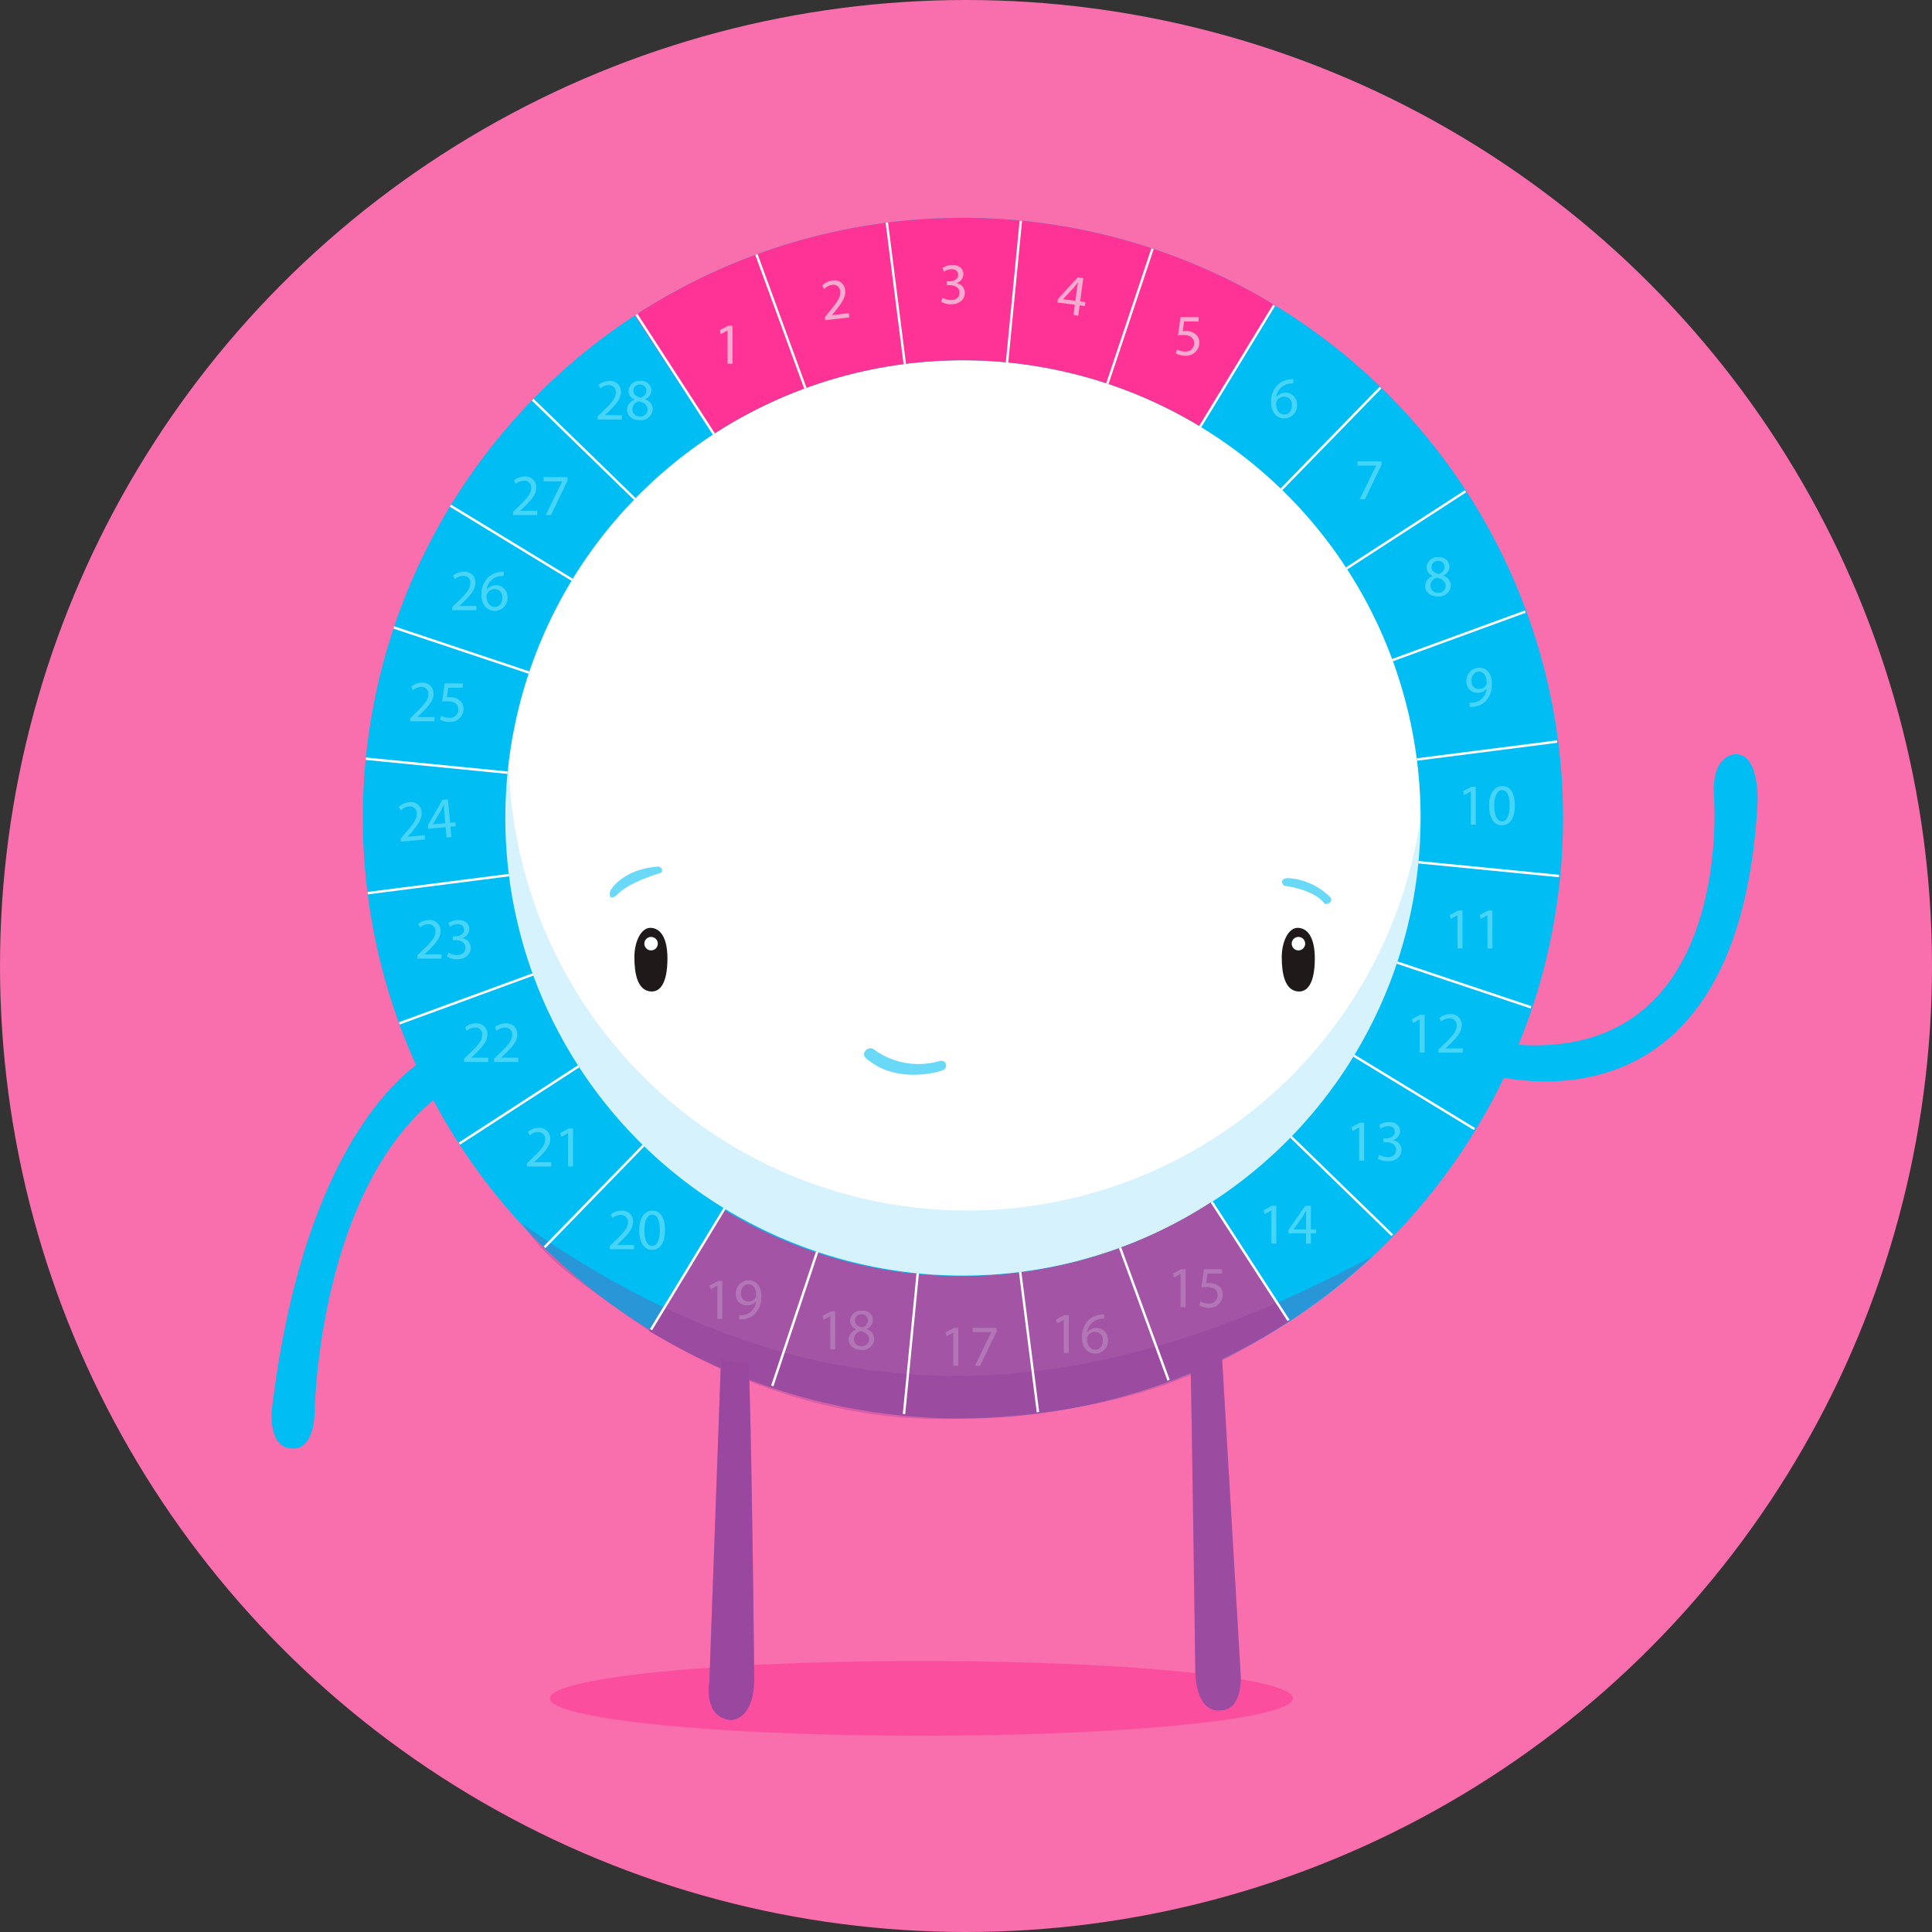 <svg xmlns="http://www.w3.org/2000/svg" xmlns:xlink="http://www.w3.org/1999/xlink" width="179" height="179" viewBox="0 0 179 179">
  <rect x="0" y="0" width="179" height="179" fill="#333333" stroke="none"/>
  <defs>
    <clipPath id="clip-path">
      <path id="Trazado_7115" data-name="Trazado 7115" d="M4800.09,157.884a55.6,55.6,0,1,0,55.6,55.6A55.6,55.6,0,0,0,4800.09,157.884Zm0,98a42.4,42.4,0,1,1,42.4-42.4A42.4,42.4,0,0,1,4800.09,255.884Z" transform="translate(-4744.493 -157.884)" fill="none"/>
    </clipPath>
  </defs>
  <g id="Grupo_8550" data-name="Grupo 8550" transform="translate(-859.874 -312)">
    <circle id="Elipse_537" data-name="Elipse 537" cx="89.5" cy="89.5" r="89.5" transform="translate(859.874 312)" fill="#f96eac"/>
    <g id="Grupo_8026" data-name="Grupo 8026" transform="translate(-3844.773 174.299)">
      <g id="Grupo_7906" data-name="Grupo 7906" transform="translate(4743.861 163.296)">
        <circle id="Elipse_553" data-name="Elipse 553" cx="49.993" cy="49.993" r="49.993" transform="translate(0 0)" fill="#fff"/>
      </g>
      <g id="Grupo_7907" data-name="Grupo 7907" transform="translate(4751.358 207.63)">
        <path id="Trazado_7096" data-name="Trazado 7096" d="M4825.4,283.6a42.473,42.473,0,0,1-57.771-39.373,42.46,42.46,0,1,0,84.508,5.679A42.44,42.44,0,0,1,4825.4,283.6Z" transform="translate(-4767.215 -244.227)" fill="#d6f2fc"/>
      </g>
      <g id="Grupo_7908" data-name="Grupo 7908" transform="translate(4738.268 157.884)">
        <path id="Trazado_7097" data-name="Trazado 7097" d="M4800.09,157.884a55.6,55.6,0,1,0,55.6,55.6A55.6,55.6,0,0,0,4800.09,157.884Zm0,98a42.4,42.4,0,1,1,42.4-42.4A42.4,42.4,0,0,1,4800.09,255.884Z" transform="translate(-4744.493 -157.884)" fill="#00bdf3"/>
      </g>
      <g id="Grupo_7909" data-name="Grupo 7909" transform="translate(4763.466 157.884)">
        <path id="Trazado_7098" data-name="Trazado 7098" d="M4795.5,177.937a42.431,42.431,0,0,1,45.107-.724l6.973-11.2a55.624,55.624,0,0,0-59.352.917Z" transform="translate(-4788.229 -157.884)" fill="#ff3395"/>
      </g>
      <g id="Grupo_7910" data-name="Grupo 7910" transform="translate(4764.771 249.081)">
        <path id="Trazado_7099" data-name="Trazado 7099" d="M4842.577,316.173a42.432,42.432,0,0,1-45.107.716l-6.976,11.2a55.627,55.627,0,0,0,59.353-.905Z" transform="translate(-4790.494 -316.173)" fill="#a454a4"/>
      </g>
      <g id="Grupo_7911" data-name="Grupo 7911" transform="translate(4753.049 251.092)" opacity="0.3" style="mix-blend-mode: multiply;isolation: isolate">
        <path id="Trazado_7100" data-name="Trazado 7100" d="M4770.15,319.663a20.378,20.378,0,0,0,4.587,4.806c3.436,2.6,7.134,5.1,7.134,5.1,8.433,5.156,18.355,8.608,28.953,8.132,7.95-.357,16.125-1.289,24.28-5.44a63.051,63.051,0,0,0,13.835-9.612C4819.266,338.632,4794.908,337.1,4770.15,319.663Z" transform="translate(-4770.15 -319.663)" fill="#8b3898"/>
      </g>
      <g id="Grupo_7912" data-name="Grupo 7912" transform="translate(4755.602 291.587)" opacity="0.535">
        <ellipse id="Elipse_554" data-name="Elipse 554" cx="34.415" cy="3.465" rx="34.415" ry="3.465" fill="#ff3395"/>
      </g>
      <g id="Grupo_7913" data-name="Grupo 7913" transform="translate(4770.307 263.476)">
        <path id="Trazado_7101" data-name="Trazado 7101" d="M4801.25,341.157l-1.086,30.113s-.6,3.221,1.991,3.478c0,0,2.112.065,2.172-3.736,0,0-.272-25.894-.543-29.372A3.66,3.66,0,0,1,4801.25,341.157Z" transform="translate(-4800.104 -341.157)" fill="#a454a4"/>
      </g>
      <g id="Grupo_7914" data-name="Grupo 7914" transform="translate(4814.945 262.779)">
        <path id="Trazado_7102" data-name="Trazado 7102" d="M4880.461,339.948l1.768,30.036s.3,3.419-1.978,3.355c0,0-2.04.38-2.22-3.482,0,0-.36-26.258-.45-28.959C4877.581,340.9,4879.621,340.961,4880.461,339.948Z" transform="translate(-4877.581 -339.948)" fill="#a454a4"/>
      </g>
      <g id="Grupo_7915" data-name="Grupo 7915" transform="translate(4770.307 263.476)" opacity="0.4" style="mix-blend-mode: multiply;isolation: isolate">
        <path id="Trazado_7103" data-name="Trazado 7103" d="M4801.25,341.157l-1.086,30.113s-.6,3.221,1.991,3.478c0,0,2.112.065,2.172-3.736,0,0-.272-25.894-.543-29.372A3.66,3.66,0,0,1,4801.25,341.157Z" transform="translate(-4800.104 -341.157)" fill="#8b3898"/>
      </g>
      <g id="Grupo_7916" data-name="Grupo 7916" transform="translate(4814.945 262.779)" opacity="0.3" style="mix-blend-mode: multiply;isolation: isolate">
        <path id="Trazado_7104" data-name="Trazado 7104" d="M4880.461,339.948l1.768,30.036s.3,3.419-1.978,3.355c0,0-2.04.38-2.22-3.482,0,0-.36-26.258-.45-28.959C4877.581,340.9,4879.621,340.961,4880.461,339.948Z" transform="translate(-4877.581 -339.948)" fill="#8b3898"/>
      </g>
      <g id="Grupo_7917" data-name="Grupo 7917" transform="translate(4729.805 235.217)">
        <path id="Trazado_7105" data-name="Trazado 7105" d="M4745.04,292.11s-11.825,4.89-15.217,33.175c0,0-.334,3.565,1.952,3.508,0,0,1.95.326,2.027-3.481,0,0,.357-22.589,13.2-30.362A10.433,10.433,0,0,0,4745.04,292.11Z" transform="translate(-4729.805 -292.11)" fill="#00bdf3"/>
      </g>
      <g id="Grupo_7918" data-name="Grupo 7918" transform="translate(4841.728 207.581)">
        <path id="Trazado_7106" data-name="Trazado 7106" d="M4924.264,273.635s23.811,7.864,25.559-25.013c0,0,.218-4.587-2.076-4.478,0,0-2.185,0-1.966,3.823,0,0,2.185,26.323-20.535,22.829C4925.246,270.8,4923.489,272.588,4924.264,273.635Z" transform="translate(-4924.066 -244.142)" fill="#00bdf3"/>
      </g>
      <g id="Grupo_7921" data-name="Grupo 7921" transform="translate(4763.423 223.664)">
        <g id="Grupo_7919" data-name="Grupo 7919">
          <path id="Trazado_7107" data-name="Trazado 7107" d="M4788.155,274.774c0,1.486.272,3.1,1.527,3.18.837.057,1.522-.732,1.536-3,.013-2.123-.746-2.892-1.585-2.894S4788.158,273.289,4788.155,274.774Z" transform="translate(-4788.155 -272.057)" fill="#1f191a"/>
        </g>
        <g id="Grupo_7920" data-name="Grupo 7920" transform="translate(0.921 0.842)">
          <circle id="Elipse_555" data-name="Elipse 555" cx="0.625" cy="0.625" r="0.625" fill="#fff"/>
        </g>
      </g>
      <g id="Grupo_7924" data-name="Grupo 7924" transform="translate(4823.401 223.664)">
        <g id="Grupo_7922" data-name="Grupo 7922">
          <path id="Trazado_7108" data-name="Trazado 7108" d="M4892.257,274.774c0,1.486.272,3.1,1.527,3.18.837.057,1.522-.732,1.536-3,.013-2.123-.746-2.892-1.586-2.894S4892.26,273.289,4892.257,274.774Z" transform="translate(-4892.257 -272.057)" fill="#1f191a"/>
        </g>
        <g id="Grupo_7923" data-name="Grupo 7923" transform="translate(0.921 0.842)">
          <circle id="Elipse_556" data-name="Elipse 556" cx="0.625" cy="0.625" r="0.625" fill="#fff"/>
        </g>
      </g>
      <g id="Grupo_7925" data-name="Grupo 7925" transform="translate(4761.142 217.987)">
        <path id="Trazado_7109" data-name="Trazado 7109" d="M4784.23,264.46s1.075-2.042,4.514-2.257c0,0,.5.179.215.573,0,0-3.044.86-4.119,2.078C4784.84,264.854,4784.016,265.534,4784.23,264.46Z" transform="translate(-4784.195 -262.203)" fill="#6ad9f8"/>
      </g>
      <g id="Grupo_7926" data-name="Grupo 7926" transform="translate(4784.695 234.818)">
        <path id="Trazado_7110" data-name="Trazado 7110" d="M4832.137,293.541s-3.78,1.2-6.545-.938c0,0-.749-.394-.442-.864a.6.6,0,0,1,.961-.128,6.971,6.971,0,0,0,5.934,1s.554-.158.637.34C4832.714,293.15,4832.653,293.4,4832.137,293.541Z" transform="translate(-4825.076 -291.417)" fill="#6ad9f8"/>
      </g>
      <g id="Grupo_7927" data-name="Grupo 7927" transform="translate(4823.418 219.053)">
        <path id="Trazado_7111" data-name="Trazado 7111" d="M4892.5,264.77s2.723.286,3.779,1.7c0,0,.752-.018.537-.591a6.058,6.058,0,0,0-4.03-1.827S4891.89,264.161,4892.5,264.77Z" transform="translate(-4892.287 -264.053)" fill="#6ad9f8"/>
      </g>
      <g id="Grupo_7959" data-name="Grupo 7959" transform="translate(4738.268 157.884)">
        <g id="Grupo_7958" data-name="Grupo 7958" clip-path="url(#clip-path)">
          <g id="Grupo_7957" data-name="Grupo 7957" transform="translate(0.255 0.253)">
            <g id="Grupo_7956" data-name="Grupo 7956">
              <g id="Grupo_7928" data-name="Grupo 7928" transform="translate(55.178 55.278)">
                <rect id="Rectángulo_75" data-name="Rectángulo 75" width="0.226" height="55.546" transform="translate(0 0.029) rotate(-7.241)" fill="#fff"/>
              </g>
              <g id="Grupo_7929" data-name="Grupo 7929" transform="translate(55.184 55.254)">
                <rect id="Rectángulo_76" data-name="Rectángulo 76" width="0.226" height="55.546" transform="matrix(0.939, -0.344, 0.344, 0.939, 0, 0.078)" fill="#fff"/>
              </g>
              <g id="Grupo_7930" data-name="Grupo 7930" transform="translate(55.195 55.231)">
                <rect id="Rectángulo_77" data-name="Rectángulo 77" width="0.226" height="55.546" transform="translate(0 0.123) rotate(-32.956)" fill="#fff"/>
              </g>
              <g id="Grupo_7931" data-name="Grupo 7931" transform="translate(55.211 55.212)">
                <rect id="Rectángulo_78" data-name="Rectángulo 78" width="0.226" height="55.546" transform="translate(0 0.162) rotate(-45.813)" fill="#fff"/>
              </g>
              <g id="Grupo_7932" data-name="Grupo 7932" transform="translate(55.231 55.196)">
                <path id="Trazado_7112" data-name="Trazado 7112" d="M4888.247,283.2,4840.8,254.319l.118-.193,47.446,28.882Z" transform="translate(-4840.8 -254.126)" fill="#fff"/>
              </g>
              <g id="Grupo_7933" data-name="Grupo 7933" transform="translate(55.254 55.185)">
                <rect id="Rectángulo_79" data-name="Rectángulo 79" width="0.226" height="55.546" transform="translate(0 0.215) rotate(-71.527)" fill="#fff"/>
              </g>
              <g id="Grupo_7934" data-name="Grupo 7934" transform="translate(55.279 55.18)">
                <rect id="Rectángulo_80" data-name="Rectángulo 80" width="0.226" height="55.546" transform="translate(0 0.225) rotate(-84.384)" fill="#fff"/>
              </g>
              <g id="Grupo_7935" data-name="Grupo 7935" transform="translate(55.278 48.158)">
                <rect id="Rectángulo_81" data-name="Rectángulo 81" width="55.546" height="0.226" transform="translate(0 7.043) rotate(-7.284)" fill="#fff"/>
              </g>
              <g id="Grupo_7936" data-name="Grupo 7936" transform="translate(55.248 36.109)">
                <rect id="Rectángulo_82" data-name="Rectángulo 82" width="55.546" height="0.226" transform="matrix(0.939, -0.343, 0.343, 0.939, 0, 19.067)" fill="#fff"/>
              </g>
              <g id="Grupo_7937" data-name="Grupo 7937" transform="translate(55.234 24.972)">
                <rect id="Rectángulo_83" data-name="Rectángulo 83" width="55.546" height="0.226" transform="matrix(0.839, -0.544, 0.544, 0.839, 0, 30.235)" fill="#fff"/>
              </g>
              <g id="Grupo_7938" data-name="Grupo 7938" transform="translate(55.189 15.403)">
                <rect id="Rectángulo_84" data-name="Rectángulo 84" width="55.546" height="0.226" transform="translate(0 39.791) rotate(-45.756)" fill="#fff"/>
              </g>
              <g id="Grupo_7939" data-name="Grupo 7939" transform="translate(55.186 7.792)">
                <rect id="Rectángulo_85" data-name="Rectángulo 85" width="55.546" height="0.226" transform="matrix(0.52, -0.854, 0.854, 0.52, 0, 47.437)" fill="#fff"/>
              </g>
              <g id="Grupo_7940" data-name="Grupo 7940" transform="translate(55.169 2.578)">
                <rect id="Rectángulo_86" data-name="Rectángulo 86" width="55.546" height="0.226" transform="translate(0 52.675) rotate(-71.497)" fill="#fff"/>
              </g>
              <g id="Grupo_7941" data-name="Grupo 7941" transform="translate(55.203)">
                <rect id="Rectángulo_87" data-name="Rectángulo 87" width="55.546" height="0.226" transform="matrix(0.097, -0.995, 0.995, 0.097, 0, 55.284)" fill="#fff"/>
              </g>
              <g id="Grupo_7942" data-name="Grupo 7942" transform="translate(48.176 0.176)">
                <rect id="Rectángulo_88" data-name="Rectángulo 88" width="0.226" height="55.546" transform="translate(0 0.029) rotate(-7.242)" fill="#fff"/>
              </g>
              <g id="Grupo_7943" data-name="Grupo 7943" transform="translate(36.096 3.091)">
                <rect id="Rectángulo_89" data-name="Rectángulo 89" width="0.226" height="55.546" transform="translate(0 0.078) rotate(-20.098)" fill="#fff"/>
              </g>
              <g id="Grupo_7944" data-name="Grupo 7944" transform="translate(24.979 8.623)">
                <rect id="Rectángulo_90" data-name="Rectángulo 90" width="0.226" height="55.546" transform="translate(0 0.123) rotate(-32.956)" fill="#fff"/>
              </g>
              <g id="Grupo_7945" data-name="Grupo 7945" transform="translate(15.381 16.496)">
                <rect id="Rectángulo_91" data-name="Rectángulo 91" width="0.226" height="55.546" transform="translate(0 0.162) rotate(-45.813)" fill="#fff"/>
              </g>
              <g id="Grupo_7946" data-name="Grupo 7946" transform="translate(7.785 26.314)">
                <path id="Trazado_7113" data-name="Trazado 7113" d="M4805.9,233.072l-47.447-28.882.118-.193,47.446,28.882Z" transform="translate(-4758.448 -203.997)" fill="#fff"/>
              </g>
              <g id="Grupo_7947" data-name="Grupo 7947" transform="translate(2.57 37.585)">
                <rect id="Rectángulo_92" data-name="Rectángulo 92" width="0.226" height="55.546" transform="translate(0 0.215) rotate(-71.527)" fill="#fff"/>
              </g>
              <g id="Grupo_7948" data-name="Grupo 7948" transform="translate(0 49.745)">
                <rect id="Rectángulo_93" data-name="Rectángulo 93" width="0.226" height="55.546" transform="matrix(0.098, -0.995, 0.995, 0.098, 0, 0.225)" fill="#fff"/>
              </g>
              <g id="Grupo_7949" data-name="Grupo 7949" transform="translate(0.176 55.16)">
                <rect id="Rectángulo_94" data-name="Rectángulo 94" width="55.546" height="0.226" transform="translate(0 7.043) rotate(-7.284)" fill="#fff"/>
              </g>
              <g id="Grupo_7950" data-name="Grupo 7950" transform="translate(3.087 55.189)">
                <rect id="Rectángulo_95" data-name="Rectángulo 95" width="55.546" height="0.226" transform="translate(0 19.082) rotate(-20.093)" fill="#fff"/>
              </g>
              <g id="Grupo_7951" data-name="Grupo 7951" transform="translate(8.627 55.188)">
                <rect id="Rectángulo_96" data-name="Rectángulo 96" width="55.546" height="0.226" transform="matrix(0.839, -0.544, 0.544, 0.839, 0, 30.235)" fill="#fff"/>
              </g>
              <g id="Grupo_7952" data-name="Grupo 7952" transform="translate(16.494 55.214)">
                <path id="Trazado_7114" data-name="Trazado 7114" d="M4773.726,294.145l-.162-.158,38.715-39.83.162.158Z" transform="translate(-4773.564 -254.157)" fill="#fff"/>
              </g>
              <g id="Grupo_7953" data-name="Grupo 7953" transform="translate(26.342 55.216)">
                <rect id="Rectángulo_97" data-name="Rectángulo 97" width="55.545" height="0.226" transform="translate(0 47.483) rotate(-58.743)" fill="#fff"/>
              </g>
              <g id="Grupo_7954" data-name="Grupo 7954" transform="translate(37.569 55.262)">
                <rect id="Rectángulo_98" data-name="Rectángulo 98" width="55.545" height="0.226" transform="translate(0 52.674) rotate(-71.497)" fill="#fff"/>
              </g>
              <g id="Grupo_7955" data-name="Grupo 7955" transform="translate(49.768 55.279)">
                <rect id="Rectángulo_99" data-name="Rectángulo 99" width="55.546" height="0.226" transform="matrix(0.097, -0.995, 0.995, 0.097, 0, 55.284)" fill="#fff"/>
              </g>
            </g>
          </g>
        </g>
      </g>
      <g id="Grupo_7960" data-name="Grupo 7960" transform="translate(4771.339 167.884)">
        <path id="Trazado_7116" data-name="Trazado 7116" d="M4802.609,175.683h-.011l-.611.33-.092-.362.768-.411h.405v3.513h-.459Z" transform="translate(-4801.895 -175.24)" fill="#f5abcf"/>
      </g>
      <g id="Grupo_7961" data-name="Grupo 7961" transform="translate(4780.824 163.68)">
        <path id="Trazado_7117" data-name="Trazado 7117" d="M4818.644,171.629l-.035-.29.328-.4c.791-.953,1.146-1.452,1.084-1.978a.623.623,0,0,0-.768-.6,1.2,1.2,0,0,0-.706.383l-.19-.315a1.556,1.556,0,0,1,.941-.47.989.989,0,0,1,1.188.888c.076.644-.33,1.22-.981,2.015l-.244.29v.011l1.562-.184.046.392Z" transform="translate(-4818.358 -167.943)" fill="#f5abcf"/>
      </g>
      <g id="Grupo_7962" data-name="Grupo 7962" transform="translate(4791.841 162.253)">
        <path id="Trazado_7118" data-name="Trazado 7118" d="M4837.61,168.5a1.638,1.638,0,0,0,.778.216c.605,0,.8-.384.794-.681,0-.492-.448-.7-.908-.7h-.264v-.357h.264c.347,0,.784-.178.784-.595,0-.281-.178-.529-.616-.529a1.3,1.3,0,0,0-.7.232l-.129-.346a1.707,1.707,0,0,1,.925-.27c.692,0,1.005.411,1.005.838a.881.881,0,0,1-.648.833v.011a.91.91,0,0,1,.783.9c0,.562-.443,1.054-1.281,1.054a1.789,1.789,0,0,1-.913-.237Z" transform="translate(-4837.48 -165.468)" fill="#f5abcf"/>
      </g>
      <g id="Grupo_7963" data-name="Grupo 7963" transform="translate(4802.613 163.398)">
        <path id="Trazado_7119" data-name="Trazado 7119" d="M4857.669,170.947l.125-.954-1.619-.214.041-.305,1.848-2.019.509.067-.286,2.165.488.065-.049.365-.487-.065-.125.954Zm.174-1.318.153-1.163q.037-.273.088-.544l-.016,0c-.134.189-.24.328-.357.476l-1.008,1.072v.01Z" transform="translate(-4856.176 -167.455)" fill="#f5abcf"/>
      </g>
      <g id="Grupo_7964" data-name="Grupo 7964" transform="translate(4813.584 167.084)">
        <path id="Trazado_7120" data-name="Trazado 7120" d="M4877.332,174.252h-1.34l-.135.9a1.976,1.976,0,0,1,.286-.016,1.426,1.426,0,0,1,.757.189.993.993,0,0,1,.5.9,1.218,1.218,0,0,1-1.308,1.2,1.741,1.741,0,0,1-.876-.216l.119-.362a1.582,1.582,0,0,0,.757.195.77.77,0,0,0,.827-.762c0-.454-.308-.773-1.005-.773a3.788,3.788,0,0,0-.491.032l.227-1.686h1.681Z" transform="translate(-4875.218 -173.852)" fill="#f5abcf"/>
      </g>
      <g id="Grupo_7965" data-name="Grupo 7965" transform="translate(4822.409 172.836)">
        <path id="Trazado_7121" data-name="Trazado 7121" d="M4892.6,184.224a1.8,1.8,0,0,0-.357.027,1.407,1.407,0,0,0-1.222,1.243h.011a1.072,1.072,0,0,1,1.914.724,1.178,1.178,0,0,1-1.173,1.243c-.745,0-1.237-.584-1.237-1.5a2.186,2.186,0,0,1,.595-1.584,1.911,1.911,0,0,1,1.124-.519,2.248,2.248,0,0,1,.346-.027Zm-.135,2.027a.714.714,0,0,0-.725-.8.781.781,0,0,0-.687.432.453.453,0,0,0-.048.206c.005.578.276,1.011.778,1.011C4892.189,187.094,4892.466,186.754,4892.466,186.251Z" transform="translate(-4890.536 -183.835)" fill="#46d5f8"/>
      </g>
      <g id="Grupo_7966" data-name="Grupo 7966" transform="translate(4830.429 180.445)">
        <path id="Trazado_7122" data-name="Trazado 7122" d="M4906.672,197.042v.313l-1.529,3.2h-.492l1.524-3.108v-.011h-1.719v-.395Z" transform="translate(-4904.456 -197.042)" fill="#46d5f8"/>
      </g>
      <g id="Grupo_7967" data-name="Grupo 7967" transform="translate(4836.694 189.332)">
        <path id="Trazado_7123" data-name="Trazado 7123" d="M4916.021,214.192a.867.867,0,0,1-.562-.789.986.986,0,0,1,1.092-.935.909.909,0,0,1,1.026.865.893.893,0,0,1-.583.822v.017a.979.979,0,0,1,.708.908,1.079,1.079,0,0,1-1.195,1.021c-.735,0-1.178-.433-1.178-.946a1.01,1.01,0,0,1,.7-.946Zm1.2.935c0-.422-.3-.633-.772-.767a.768.768,0,0,0-.633.729.648.648,0,0,0,.7.665A.635.635,0,0,0,4917.222,215.127Zm-1.308-1.757c-.005.351.264.54.67.649a.693.693,0,0,0,.535-.638.547.547,0,0,0-.595-.573A.559.559,0,0,0,4915.914,213.371Z" transform="translate(-4915.33 -212.468)" fill="#46d5f8"/>
      </g>
      <g id="Grupo_7968" data-name="Grupo 7968" transform="translate(4840.508 199.568)">
        <path id="Trazado_7124" data-name="Trazado 7124" d="M4922.248,233.472a1.973,1.973,0,0,0,.383-.016,1.294,1.294,0,0,0,.736-.341,1.543,1.543,0,0,0,.464-.93h-.016a1.031,1.031,0,0,1-.833.373,1.016,1.016,0,0,1-1.033-1.076,1.205,1.205,0,0,1,1.2-1.249c.719,0,1.162.578,1.162,1.486a2.213,2.213,0,0,1-.605,1.643,1.756,1.756,0,0,1-1.021.471,2.223,2.223,0,0,1-.438.027Zm.173-2.016a.676.676,0,0,0,.676.746.787.787,0,0,0,.692-.368.331.331,0,0,0,.043-.178c0-.6-.222-1.06-.724-1.06C4922.708,230.6,4922.42,230.953,4922.42,231.456Z" transform="translate(-4921.95 -230.234)" fill="#46d5f8"/>
      </g>
      <g id="Grupo_7971" data-name="Grupo 7971" transform="translate(4840.203 210.532)">
        <g id="Grupo_7969" data-name="Grupo 7969" transform="translate(0 0.059)">
          <path id="Trazado_7125" data-name="Trazado 7125" d="M4922.134,249.811h-.011l-.611.33-.092-.362.768-.411h.405v3.513h-.459Z" transform="translate(-4921.42 -249.367)" fill="#46d5f8"/>
        </g>
        <g id="Grupo_7970" data-name="Grupo 7970" transform="translate(2.405)">
          <path id="Trazado_7126" data-name="Trazado 7126" d="M4927.983,251.043c0,1.194-.449,1.853-1.222,1.853-.687,0-1.157-.643-1.167-1.805,0-1.184.513-1.827,1.227-1.827C4927.556,249.264,4927.983,249.924,4927.983,251.043Zm-1.908.054c0,.914.281,1.433.713,1.433.481,0,.713-.568.713-1.465,0-.865-.216-1.432-.713-1.432C4926.378,249.632,4926.075,250.14,4926.075,251.1Z" transform="translate(-4925.594 -249.264)" fill="#46d5f8"/>
        </g>
      </g>
      <g id="Grupo_7974" data-name="Grupo 7974" transform="translate(4838.976 222.061)">
        <g id="Grupo_7972" data-name="Grupo 7972" transform="translate(0 0)">
          <path id="Trazado_7127" data-name="Trazado 7127" d="M4920,269.717h-.01l-.611.33-.092-.362.768-.411h.405v3.513H4920Z" transform="translate(-4919.29 -269.274)" fill="#46d5f8"/>
        </g>
        <g id="Grupo_7973" data-name="Grupo 7973" transform="translate(2.772 0)">
          <path id="Trazado_7128" data-name="Trazado 7128" d="M4924.815,269.717h-.011l-.61.33-.092-.362.768-.411h.405v3.513h-.46Z" transform="translate(-4924.102 -269.274)" fill="#46d5f8"/>
        </g>
      </g>
      <g id="Grupo_7977" data-name="Grupo 7977" transform="translate(4835.466 231.654)">
        <g id="Grupo_7975" data-name="Grupo 7975" transform="translate(0 0.059)">
          <path id="Trazado_7129" data-name="Trazado 7129" d="M4913.913,286.472h-.011l-.611.33-.092-.362.768-.411h.405v3.513h-.459Z" transform="translate(-4913.199 -286.028)" fill="#46d5f8"/>
        </g>
        <g id="Grupo_7976" data-name="Grupo 7976" transform="translate(2.454 0)">
          <path id="Trazado_7130" data-name="Trazado 7130" d="M4917.458,289.5v-.292l.373-.362c.9-.854,1.309-1.308,1.309-1.838a.623.623,0,0,0-.692-.686,1.2,1.2,0,0,0-.746.3l-.15-.335a1.553,1.553,0,0,1,.988-.357.989.989,0,0,1,1.076,1.022c0,.649-.47,1.173-1.21,1.886l-.276.26v.011h1.573v.394Z" transform="translate(-4917.458 -285.925)" fill="#46d5f8"/>
        </g>
      </g>
      <g id="Grupo_7980" data-name="Grupo 7980" transform="translate(4829.859 241.662)">
        <g id="Grupo_7978" data-name="Grupo 7978" transform="translate(0 0.06)">
          <path id="Trazado_7131" data-name="Trazado 7131" d="M4904.18,303.842h-.011l-.61.33-.092-.362.768-.411h.405v3.513h-.459Z" transform="translate(-4903.467 -303.399)" fill="#46d5f8"/>
        </g>
        <g id="Grupo_7979" data-name="Grupo 7979" transform="translate(2.437)">
          <path id="Trazado_7132" data-name="Trazado 7132" d="M4907.827,306.328a1.644,1.644,0,0,0,.778.216c.606,0,.8-.384.794-.681,0-.492-.448-.7-.908-.7h-.264V304.8h.264c.346,0,.784-.179.784-.595,0-.281-.179-.529-.616-.529a1.291,1.291,0,0,0-.7.232l-.129-.346a1.7,1.7,0,0,1,.924-.271c.692,0,1.006.411,1.006.838a.88.88,0,0,1-.649.832v.011a.91.91,0,0,1,.784.9c0,.562-.443,1.054-1.281,1.054a1.789,1.789,0,0,1-.914-.238Z" transform="translate(-4907.697 -303.295)" fill="#46d5f8"/>
        </g>
      </g>
      <g id="Grupo_7983" data-name="Grupo 7983" transform="translate(4821.726 249.418)">
        <g id="Grupo_7981" data-name="Grupo 7981" transform="translate(0 0)">
          <path id="Trazado_7133" data-name="Trazado 7133" d="M4890.063,317.2h-.011l-.61.33-.092-.362.768-.41h.405v3.513h-.459Z" transform="translate(-4889.349 -316.758)" fill="#46d5f8"/>
        </g>
        <g id="Grupo_7982" data-name="Grupo 7982" transform="translate(2.292 0)">
          <path id="Trazado_7134" data-name="Trazado 7134" d="M4894.959,320.271v-.962h-1.632V319l1.567-2.243h.514v2.184h.491v.368h-.491v.962Zm0-1.33v-1.173q0-.276.016-.551h-.016c-.108.205-.195.357-.292.519l-.858,1.195v.011Z" transform="translate(-4893.327 -316.758)" fill="#46d5f8"/>
        </g>
      </g>
      <g id="Grupo_7986" data-name="Grupo 7986" transform="translate(4813.317 255.291)">
        <g id="Grupo_7984" data-name="Grupo 7984">
          <path id="Trazado_7135" data-name="Trazado 7135" d="M4875.469,327.4h-.011l-.611.33-.092-.362.768-.411h.405v3.513h-.459Z" transform="translate(-4874.755 -326.952)" fill="#b276b6"/>
        </g>
        <g id="Grupo_7985" data-name="Grupo 7985" transform="translate(2.438)">
          <path id="Trazado_7136" data-name="Trazado 7136" d="M4881.1,327.352h-1.34l-.135.9a1.983,1.983,0,0,1,.287-.016,1.424,1.424,0,0,1,.757.189.994.994,0,0,1,.5.9,1.218,1.218,0,0,1-1.308,1.2,1.734,1.734,0,0,1-.875-.216l.119-.362a1.582,1.582,0,0,0,.757.195.77.77,0,0,0,.827-.762c0-.454-.309-.773-1.006-.773a3.815,3.815,0,0,0-.492.032l.227-1.686h1.681Z" transform="translate(-4878.986 -326.952)" fill="#b276b6"/>
        </g>
      </g>
      <g id="Grupo_7989" data-name="Grupo 7989" transform="translate(4802.495 259.485)">
        <g id="Grupo_7987" data-name="Grupo 7987" transform="translate(0 0.054)">
          <path id="Trazado_7137" data-name="Trazado 7137" d="M4856.684,334.768h-.011l-.61.33-.092-.362.767-.411h.406v3.513h-.46Z" transform="translate(-4855.971 -334.325)" fill="#b276b6"/>
        </g>
        <g id="Grupo_7988" data-name="Grupo 7988" transform="translate(2.394)">
          <path id="Trazado_7138" data-name="Trazado 7138" d="M4862.19,334.62a1.721,1.721,0,0,0-.356.027,1.407,1.407,0,0,0-1.222,1.243h.011a1.072,1.072,0,0,1,1.914.725,1.178,1.178,0,0,1-1.173,1.243c-.746,0-1.238-.584-1.238-1.5a2.185,2.185,0,0,1,.595-1.584,1.914,1.914,0,0,1,1.124-.519,2.326,2.326,0,0,1,.346-.027Zm-.135,2.027a.714.714,0,0,0-.725-.805.782.782,0,0,0-.687.432.447.447,0,0,0-.048.206c.005.578.275,1.011.779,1.011C4861.78,337.49,4862.056,337.15,4862.056,336.647Z" transform="translate(-4860.126 -334.231)" fill="#b276b6"/>
        </g>
      </g>
      <g id="Grupo_7992" data-name="Grupo 7992" transform="translate(4792.256 260.727)">
        <g id="Grupo_7990" data-name="Grupo 7990" transform="translate(0 0)">
          <path id="Trazado_7139" data-name="Trazado 7139" d="M4838.914,336.83h-.01l-.611.33-.092-.362.768-.411h.405V339.9h-.459Z" transform="translate(-4838.2 -336.386)" fill="#b276b6"/>
        </g>
        <g id="Grupo_7991" data-name="Grupo 7991" transform="translate(2.518 0)">
          <path id="Trazado_7140" data-name="Trazado 7140" d="M4844.787,336.386v.314l-1.529,3.2h-.492l1.524-3.108v-.011h-1.719v-.395Z" transform="translate(-4842.571 -336.386)" fill="#b276b6"/>
        </g>
      </g>
      <g id="Grupo_7995" data-name="Grupo 7995" transform="translate(4780.86 259.137)">
        <g id="Grupo_7993" data-name="Grupo 7993" transform="translate(0 0.06)">
          <path id="Trazado_7141" data-name="Trazado 7141" d="M4819.133,334.173h-.01l-.611.33-.092-.362.768-.411h.405v3.513h-.459Z" transform="translate(-4818.42 -333.73)" fill="#b276b6"/>
        </g>
        <g id="Grupo_7994" data-name="Grupo 7994" transform="translate(2.411 0)">
          <path id="Trazado_7142" data-name="Trazado 7142" d="M4823.3,335.35a.868.868,0,0,1-.562-.789.986.986,0,0,1,1.092-.935.91.91,0,0,1,1.027.865.894.894,0,0,1-.584.822v.017a.979.979,0,0,1,.708.908,1.079,1.079,0,0,1-1.194,1.022c-.735,0-1.178-.433-1.178-.946a1.01,1.01,0,0,1,.7-.946Zm1.2.935c0-.422-.3-.633-.773-.767a.769.769,0,0,0-.632.729.648.648,0,0,0,.7.665A.636.636,0,0,0,4824.5,336.285Zm-1.309-1.757c0,.351.266.54.67.649a.692.692,0,0,0,.536-.638.546.546,0,0,0-.595-.573A.559.559,0,0,0,4823.188,334.529Z" transform="translate(-4822.604 -333.626)" fill="#b276b6"/>
        </g>
      </g>
      <g id="Grupo_7998" data-name="Grupo 7998" transform="translate(4770.395 256.32)">
        <g id="Grupo_7996" data-name="Grupo 7996" transform="translate(0 0.06)">
          <path id="Trazado_7143" data-name="Trazado 7143" d="M4800.969,329.284h-.01l-.611.33-.092-.362.768-.41h.405v3.513h-.459Z" transform="translate(-4800.256 -328.841)" fill="#b276b6"/>
        </g>
        <g id="Grupo_7997" data-name="Grupo 7997" transform="translate(2.432 0)">
          <path id="Trazado_7144" data-name="Trazado 7144" d="M4804.774,331.975a1.977,1.977,0,0,0,.384-.016,1.291,1.291,0,0,0,.735-.34,1.541,1.541,0,0,0,.465-.93h-.017a1.029,1.029,0,0,1-.832.373,1.017,1.017,0,0,1-1.033-1.076,1.2,1.2,0,0,1,1.2-1.249c.719,0,1.162.578,1.162,1.486a2.213,2.213,0,0,1-.605,1.643,1.76,1.76,0,0,1-1.021.471,2.225,2.225,0,0,1-.438.026Zm.173-2.016a.675.675,0,0,0,.675.746.786.786,0,0,0,.692-.368.335.335,0,0,0,.043-.178c0-.6-.222-1.06-.725-1.06C4805.234,329.1,4804.948,329.456,4804.948,329.959Z" transform="translate(-4804.477 -328.737)" fill="#b276b6"/>
        </g>
      </g>
      <g id="Grupo_8001" data-name="Grupo 8001" transform="translate(4761.146 249.866)">
        <g id="Grupo_7999" data-name="Grupo 7999" transform="translate(0 0)">
          <path id="Trazado_7145" data-name="Trazado 7145" d="M4784.2,321.108v-.292l.373-.362c.9-.854,1.308-1.308,1.308-1.837a.623.623,0,0,0-.692-.687,1.2,1.2,0,0,0-.746.3l-.152-.335a1.554,1.554,0,0,1,.99-.357.989.989,0,0,1,1.076,1.022c0,.649-.471,1.173-1.211,1.887l-.275.259v.011h1.573v.395Z" transform="translate(-4784.202 -317.535)" fill="#46d5f8"/>
        </g>
        <g id="Grupo_8000" data-name="Grupo 8000" transform="translate(2.724 0)">
          <path id="Trazado_7146" data-name="Trazado 7146" d="M4791.319,319.314c0,1.194-.449,1.854-1.221,1.854-.687,0-1.157-.644-1.168-1.806,0-1.183.514-1.827,1.227-1.827C4790.893,317.535,4791.319,318.195,4791.319,319.314Zm-1.908.054c0,.913.282,1.432.714,1.432.481,0,.713-.567.713-1.465,0-.865-.216-1.432-.713-1.432C4789.714,317.9,4789.411,318.411,4789.411,319.368Z" transform="translate(-4788.93 -317.535)" fill="#46d5f8"/>
        </g>
      </g>
      <g id="Grupo_8004" data-name="Grupo 8004" transform="translate(4753.471 242.197)">
        <g id="Grupo_8002" data-name="Grupo 8002" transform="translate(0 0)">
          <path id="Trazado_7147" data-name="Trazado 7147" d="M4770.882,307.8v-.292l.374-.362c.9-.854,1.308-1.308,1.308-1.838a.622.622,0,0,0-.692-.686,1.193,1.193,0,0,0-.745.3l-.152-.335a1.557,1.557,0,0,1,.989-.357.989.989,0,0,1,1.076,1.021c0,.649-.471,1.173-1.211,1.886l-.275.26v.01h1.573v.395Z" transform="translate(-4770.882 -304.225)" fill="#46d5f8"/>
        </g>
        <g id="Grupo_8003" data-name="Grupo 8003" transform="translate(3.092 0.059)">
          <path id="Trazado_7148" data-name="Trazado 7148" d="M4776.961,304.771h-.01l-.611.33-.092-.362.768-.411h.406v3.513h-.46Z" transform="translate(-4776.248 -304.328)" fill="#46d5f8"/>
        </g>
      </g>
      <g id="Grupo_8007" data-name="Grupo 8007" transform="translate(4747.646 232.517)">
        <g id="Grupo_8005" data-name="Grupo 8005" transform="translate(0 0)">
          <path id="Trazado_7149" data-name="Trazado 7149" d="M4760.772,291V290.7l.373-.362c.9-.854,1.308-1.308,1.308-1.838a.622.622,0,0,0-.691-.686,1.194,1.194,0,0,0-.746.3l-.151-.335a1.557,1.557,0,0,1,.989-.357.989.989,0,0,1,1.076,1.022c0,.649-.47,1.173-1.21,1.886l-.276.26v.01h1.573V291Z" transform="translate(-4760.772 -287.423)" fill="#46d5f8"/>
        </g>
        <g id="Grupo_8006" data-name="Grupo 8006" transform="translate(2.772 0)">
          <path id="Trazado_7150" data-name="Trazado 7150" d="M4765.584,291V290.7l.374-.362c.9-.854,1.308-1.308,1.308-1.838a.623.623,0,0,0-.692-.686,1.2,1.2,0,0,0-.746.3l-.151-.335a1.556,1.556,0,0,1,.989-.357.989.989,0,0,1,1.076,1.022c0,.649-.47,1.173-1.211,1.886l-.275.26v.01h1.573V291Z" transform="translate(-4765.584 -287.423)" fill="#46d5f8"/>
        </g>
      </g>
      <g id="Grupo_8010" data-name="Grupo 8010" transform="translate(4743.31 222.94)">
        <g id="Grupo_8008" data-name="Grupo 8008" transform="translate(0 0)">
          <path id="Trazado_7151" data-name="Trazado 7151" d="M4753.244,274.373v-.292l.373-.362c.9-.854,1.308-1.308,1.308-1.838a.622.622,0,0,0-.691-.686,1.194,1.194,0,0,0-.746.3l-.152-.335a1.559,1.559,0,0,1,.99-.357.988.988,0,0,1,1.075,1.022c0,.649-.47,1.173-1.21,1.886l-.276.259v.011h1.573v.395Z" transform="translate(-4753.244 -270.8)" fill="#46d5f8"/>
        </g>
        <g id="Grupo_8009" data-name="Grupo 8009" transform="translate(2.756 0)">
          <path id="Trazado_7152" data-name="Trazado 7152" d="M4758.158,273.832a1.639,1.639,0,0,0,.778.216c.605,0,.8-.384.794-.681-.006-.492-.449-.7-.908-.7h-.266v-.357h.266c.345,0,.783-.178.783-.595,0-.281-.178-.529-.616-.529a1.3,1.3,0,0,0-.7.232l-.129-.346a1.7,1.7,0,0,1,.924-.27c.692,0,1.006.411,1.006.838a.88.88,0,0,1-.649.833v.01a.911.911,0,0,1,.784.9c0,.562-.444,1.054-1.282,1.054a1.789,1.789,0,0,1-.913-.238Z" transform="translate(-4758.028 -270.8)" fill="#46d5f8"/>
        </g>
      </g>
      <g id="Grupo_8013" data-name="Grupo 8013" transform="translate(4741.598 211.758)">
        <g id="Grupo_8011" data-name="Grupo 8011" transform="translate(0 0.257)">
          <path id="Trazado_7153" data-name="Trazado 7153" d="M4750.47,255.5l-.025-.291.339-.393c.817-.931,1.186-1.42,1.138-1.947a.622.622,0,0,0-.75-.622,1.2,1.2,0,0,0-.716.363l-.181-.32a1.554,1.554,0,0,1,.953-.444.988.988,0,0,1,1.163.921c.058.646-.364,1.21-1.038,1.987l-.251.283v.011l1.567-.141.035.393Z" transform="translate(-4750.274 -251.838)" fill="#46d5f8"/>
        </g>
        <g id="Grupo_8012" data-name="Grupo 8012" transform="translate(2.683 0)">
          <path id="Trazado_7154" data-name="Trazado 7154" d="M4756.669,254.931l-.086-.958-1.626.146-.027-.307,1.361-2.374.511-.046.2,2.175.49-.044.033.366-.49.044.086.958Zm-.119-1.325-.1-1.168c-.017-.183-.027-.366-.033-.551l-.016,0c-.089.214-.162.373-.245.543l-.749,1.266v.011Z" transform="translate(-4754.93 -251.392)" fill="#46d5f8"/>
        </g>
      </g>
      <g id="Grupo_8016" data-name="Grupo 8016" transform="translate(4742.655 200.957)">
        <g id="Grupo_8014" data-name="Grupo 8014">
          <path id="Trazado_7155" data-name="Trazado 7155" d="M4752.108,236.217v-.292l.372-.362c.9-.854,1.308-1.308,1.308-1.838a.622.622,0,0,0-.692-.686,1.2,1.2,0,0,0-.746.3L4752.2,233a1.557,1.557,0,0,1,.989-.357.988.988,0,0,1,1.076,1.022c0,.649-.47,1.173-1.21,1.886l-.276.26v.01h1.573v.395Z" transform="translate(-4752.108 -232.644)" fill="#46d5f8"/>
        </g>
        <g id="Grupo_8015" data-name="Grupo 8015" transform="translate(2.756 0.059)">
          <path id="Trazado_7156" data-name="Trazado 7156" d="M4759.005,233.147h-1.341l-.135.9a1.981,1.981,0,0,1,.287-.016,1.425,1.425,0,0,1,.757.189.993.993,0,0,1,.5.9,1.219,1.219,0,0,1-1.308,1.2,1.733,1.733,0,0,1-.876-.216l.119-.362a1.575,1.575,0,0,0,.757.195.771.771,0,0,0,.827-.762c0-.454-.309-.773-1.005-.773a3.808,3.808,0,0,0-.492.032l.227-1.686h1.681Z" transform="translate(-4756.892 -232.747)" fill="#46d5f8"/>
        </g>
      </g>
      <g id="Grupo_8019" data-name="Grupo 8019" transform="translate(4746.539 190.665)">
        <g id="Grupo_8017" data-name="Grupo 8017">
          <path id="Trazado_7157" data-name="Trazado 7157" d="M4758.85,218.354v-.292l.373-.362c.9-.854,1.308-1.308,1.308-1.838a.623.623,0,0,0-.692-.687,1.2,1.2,0,0,0-.746.3l-.152-.335a1.559,1.559,0,0,1,.989-.357.989.989,0,0,1,1.076,1.022c0,.649-.471,1.173-1.211,1.886l-.275.259v.011h1.573v.395Z" transform="translate(-4758.85 -214.781)" fill="#46d5f8"/>
        </g>
        <g id="Grupo_8018" data-name="Grupo 8018" transform="translate(2.713 0.005)">
          <path id="Trazado_7158" data-name="Trazado 7158" d="M4765.624,215.179a1.8,1.8,0,0,0-.356.027,1.408,1.408,0,0,0-1.222,1.243h.011a1.072,1.072,0,0,1,1.914.724,1.178,1.178,0,0,1-1.173,1.243c-.746,0-1.238-.584-1.238-1.5a2.185,2.185,0,0,1,.595-1.583,1.912,1.912,0,0,1,1.124-.519,2.33,2.33,0,0,1,.346-.027Zm-.135,2.027a.714.714,0,0,0-.725-.805.781.781,0,0,0-.686.432.446.446,0,0,0-.049.206c.006.578.276,1.011.778,1.011C4765.213,218.049,4765.489,217.709,4765.489,217.206Z" transform="translate(-4763.559 -214.79)" fill="#46d5f8"/>
        </g>
      </g>
      <g id="Grupo_8022" data-name="Grupo 8022" transform="translate(4752.176 181.846)">
        <g id="Grupo_8020" data-name="Grupo 8020" transform="translate(0 0)">
          <path id="Trazado_7159" data-name="Trazado 7159" d="M4768.634,203.048v-.292l.374-.362c.9-.854,1.308-1.308,1.308-1.838a.622.622,0,0,0-.692-.686,1.193,1.193,0,0,0-.745.3l-.152-.335a1.557,1.557,0,0,1,.989-.357.988.988,0,0,1,1.076,1.022c0,.649-.471,1.173-1.211,1.886l-.275.259v.011h1.573v.395Z" transform="translate(-4768.634 -199.475)" fill="#46d5f8"/>
        </g>
        <g id="Grupo_8021" data-name="Grupo 8021" transform="translate(2.838 0.059)">
          <path id="Trazado_7160" data-name="Trazado 7160" d="M4775.775,199.578v.313l-1.529,3.2h-.492l1.524-3.108v-.011h-1.719v-.395Z" transform="translate(-4773.559 -199.578)" fill="#46d5f8"/>
        </g>
      </g>
      <g id="Grupo_8025" data-name="Grupo 8025" transform="translate(4760.019 172.994)">
        <g id="Grupo_8023" data-name="Grupo 8023" transform="translate(0 0)">
          <path id="Trazado_7161" data-name="Trazado 7161" d="M4782.246,187.683v-.292l.373-.362c.9-.854,1.308-1.308,1.308-1.837a.623.623,0,0,0-.692-.687,1.2,1.2,0,0,0-.745.3l-.151-.335a1.554,1.554,0,0,1,.989-.357.988.988,0,0,1,1.075,1.021c0,.649-.47,1.173-1.21,1.887l-.276.259v.011h1.573v.395Z" transform="translate(-4782.246 -184.11)" fill="#46d5f8"/>
        </g>
        <g id="Grupo_8024" data-name="Grupo 8024" transform="translate(2.729 0)">
          <path id="Trazado_7162" data-name="Trazado 7162" d="M4787.675,185.834a.868.868,0,0,1-.562-.789.986.986,0,0,1,1.092-.935.909.909,0,0,1,1.027.865.9.9,0,0,1-.583.822v.017a.979.979,0,0,1,.708.908,1.079,1.079,0,0,1-1.2,1.021c-.734,0-1.178-.433-1.178-.946a1.011,1.011,0,0,1,.7-.946Zm1.2.935c0-.422-.3-.633-.773-.767a.769.769,0,0,0-.632.729.649.649,0,0,0,.7.665A.636.636,0,0,0,4788.875,186.769Zm-1.308-1.757c-.006.351.265.54.67.649a.692.692,0,0,0,.535-.638.547.547,0,0,0-.595-.573A.559.559,0,0,0,4787.567,185.013Z" transform="translate(-4786.983 -184.11)" fill="#46d5f8"/>
        </g>
      </g>
    </g>
  </g>
</svg>
